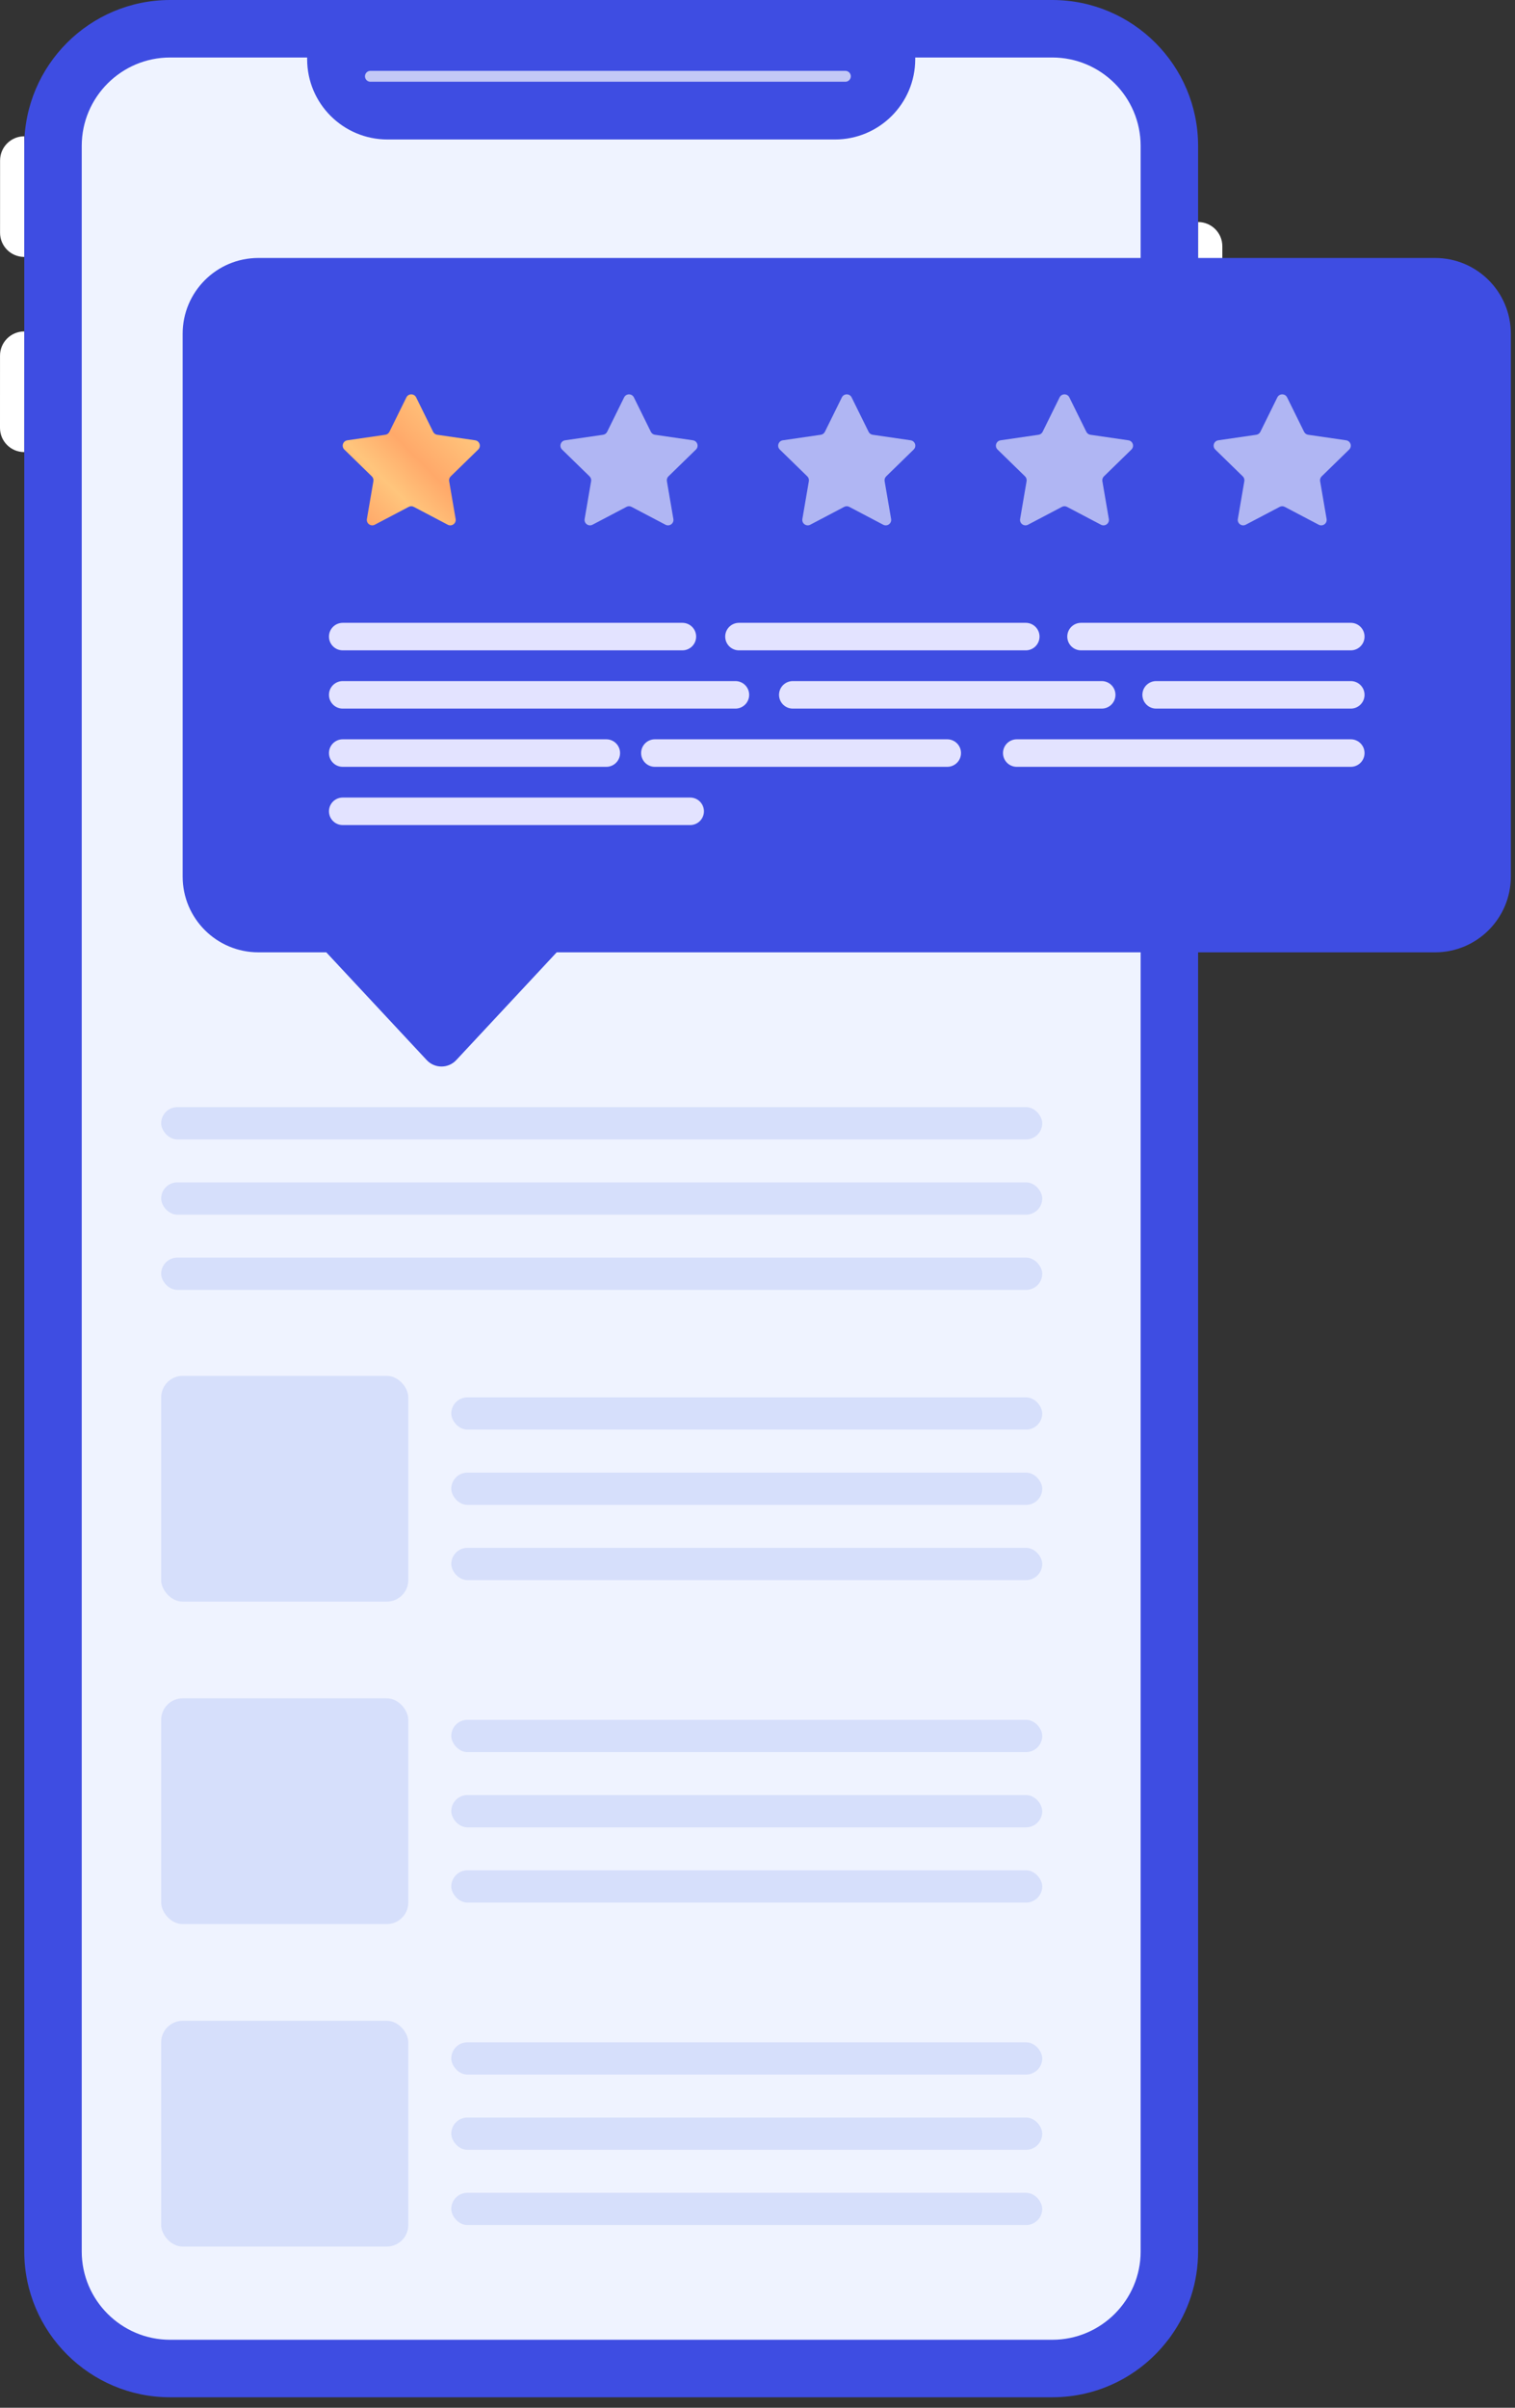 <svg width="141" height="224" viewBox="0 0 141 224" fill="none" xmlns="http://www.w3.org/2000/svg">
<rect x="0" y="0" width="141" height="224" fill="#333333" stroke="none"/>
<path d="M96.218 220.358H18.86C11.755 220.358 5.995 214.598 5.995 207.492V14.98C5.995 7.876 11.754 2.115 18.86 2.115H96.218C103.323 2.115 109.083 7.875 109.083 14.98V207.493C109.082 214.598 103.323 220.358 96.218 220.358Z" fill="#EFF3FF"/>
<path d="M111.511 20.658C112.754 20.659 113.763 21.667 113.762 22.911L113.76 31.831C113.76 33.075 112.751 34.083 111.507 34.083L111.511 20.658Z" fill="white"/>
<path d="M2.256 23.904C1.013 23.904 0.004 22.895 0.005 21.651L0.007 14.931C0.007 13.688 1.015 12.679 2.26 12.68L2.256 23.904Z" fill="white"/>
<path d="M2.251 42.059C1.008 42.059 -0.001 41.051 4.9805e-07 39.806L0.002 33.086C0.002 31.843 1.01 30.834 2.255 30.835L2.251 42.059Z" fill="white"/>
<path d="M97.933 0H15.833C8.345 0 2.259 6.086 2.259 13.574V209.457C2.259 216.936 8.345 223.023 15.833 223.023H97.932C102.311 223.023 106.2 220.95 108.679 217.724C108.803 217.575 108.911 217.425 109.018 217.268C110.585 215.062 111.506 212.367 111.506 209.457V13.574C111.507 6.086 105.421 0 97.933 0ZM106.159 209.457C106.159 213.984 102.469 217.674 97.933 217.674H15.833C11.297 217.674 7.607 213.984 7.607 209.457V13.574C7.607 9.039 11.297 5.349 15.833 5.349H28.586V5.506C28.586 9.635 31.936 12.977 36.066 12.977H77.709C81.83 12.977 85.179 9.635 85.179 5.506V5.349H97.932C102.468 5.349 106.158 9.039 106.158 13.574V209.457H106.159Z" fill="#3E4DE2"/>
<path opacity="0.69" d="M34.475 7.098H78.676" stroke="white" stroke-width="1.013" stroke-miterlimit="10" stroke-linecap="round"/>
<path d="M133.564 24H24.048C20.155 24 17 27.156 17 31.048V81.548C17 85.441 20.155 88.597 24.048 88.597H30.367L39.714 98.623C40.458 99.42 41.721 99.42 42.464 98.623L51.812 88.597H133.564C137.457 88.597 140.612 85.441 140.612 81.548V31.048C140.613 27.156 137.457 24 133.564 24Z" fill="#3E4DE2"/>
<path opacity="0.59" d="M58.995 36.97L60.575 40.172C60.649 40.321 60.791 40.424 60.956 40.448L64.489 40.962C64.904 41.022 65.069 41.531 64.769 41.824L62.212 44.317C62.093 44.433 62.039 44.6 62.067 44.764L62.67 48.283C62.741 48.697 62.307 49.012 61.937 48.816L58.776 47.155C58.629 47.077 58.453 47.077 58.306 47.155L55.146 48.816C54.775 49.011 54.342 48.696 54.412 48.283L55.015 44.764C55.043 44.601 54.989 44.433 54.87 44.317L52.313 41.824C52.013 41.531 52.179 41.022 52.593 40.962L56.126 40.448C56.291 40.424 56.433 40.321 56.507 40.172L58.087 36.97C58.274 36.594 58.809 36.594 58.995 36.97Z" fill="white"/>
<path opacity="0.59" d="M79.26 36.97L80.84 40.172C80.913 40.321 81.056 40.424 81.221 40.448L84.753 40.962C85.168 41.022 85.334 41.531 85.033 41.824L82.477 44.317C82.359 44.433 82.304 44.6 82.331 44.764L82.935 48.283C83.006 48.697 82.572 49.012 82.2 48.816L79.041 47.155C78.894 47.077 78.718 47.077 78.57 47.155L75.411 48.816C75.04 49.011 74.606 48.696 74.677 48.283L75.28 44.764C75.308 44.601 75.254 44.433 75.134 44.317L72.578 41.824C72.278 41.531 72.444 41.022 72.858 40.962L76.391 40.448C76.555 40.424 76.698 40.321 76.772 40.172L78.352 36.97C78.538 36.594 79.075 36.594 79.26 36.97Z" fill="white"/>
<path opacity="0.59" d="M99.524 36.97L101.104 40.172C101.178 40.321 101.321 40.424 101.485 40.448L105.018 40.962C105.433 41.022 105.598 41.531 105.298 41.824L102.742 44.317C102.622 44.433 102.568 44.6 102.596 44.764L103.199 48.283C103.271 48.697 102.837 49.012 102.465 48.816L99.306 47.155C99.158 47.077 98.982 47.077 98.835 47.155L95.675 48.816C95.305 49.011 94.871 48.696 94.941 48.283L95.544 44.764C95.572 44.601 95.518 44.433 95.399 44.317L92.843 41.824C92.542 41.531 92.709 41.022 93.123 40.962L96.656 40.448C96.82 40.424 96.963 40.321 97.036 40.172L98.616 36.97C98.803 36.594 99.339 36.594 99.524 36.97Z" fill="white"/>
<path d="M38.73 36.97L40.31 40.172C40.384 40.321 40.527 40.424 40.691 40.448L44.224 40.962C44.639 41.022 44.804 41.531 44.504 41.824L41.948 44.317C41.828 44.433 41.774 44.6 41.802 44.764L42.406 48.283C42.476 48.697 42.043 49.012 41.671 48.816L38.511 47.155C38.364 47.077 38.188 47.077 38.04 47.155L34.881 48.816C34.51 49.011 34.076 48.696 34.147 48.283L34.751 44.764C34.778 44.601 34.724 44.433 34.605 44.317L32.049 41.824C31.748 41.531 31.915 41.022 32.329 40.962L35.862 40.448C36.026 40.424 36.169 40.321 36.242 40.172L37.822 36.97C38.008 36.594 38.544 36.594 38.73 36.97Z" fill="url(#paint0_linear_131_6750)"/>
<path opacity="0.59" d="M119.79 36.97L121.37 40.172C121.444 40.321 121.586 40.424 121.751 40.448L125.283 40.962C125.698 41.022 125.864 41.531 125.563 41.824L123.007 44.317C122.888 44.433 122.834 44.6 122.862 44.764L123.465 48.283C123.536 48.697 123.102 49.012 122.731 48.816L119.571 47.155C119.424 47.077 119.248 47.077 119.1 47.155L115.94 48.816C115.569 49.011 115.135 48.696 115.206 48.283L115.809 44.764C115.837 44.601 115.783 44.433 115.663 44.317L113.107 41.824C112.807 41.531 112.973 41.022 113.387 40.962L116.92 40.448C117.085 40.424 117.227 40.321 117.301 40.172L118.881 36.97C119.068 36.594 119.604 36.594 119.79 36.97Z" fill="white"/>
<path d="M31.896 64.642H68.444" stroke="url(#paint1_linear_131_6750)" stroke-width="2.56" stroke-miterlimit="10" stroke-linecap="round"/>
<path d="M73.784 64.642H102.535" stroke="url(#paint2_linear_131_6750)" stroke-width="2.56" stroke-miterlimit="10" stroke-linecap="round"/>
<path d="M107.601 64.642H125.717" stroke="url(#paint3_linear_131_6750)" stroke-width="2.56" stroke-miterlimit="10" stroke-linecap="round"/>
<path d="M31.896 70.059H56.429" stroke="url(#paint4_linear_131_6750)" stroke-width="2.56" stroke-miterlimit="10" stroke-linecap="round"/>
<path d="M60.948 70.059H88.16" stroke="url(#paint5_linear_131_6750)" stroke-width="2.56" stroke-miterlimit="10" stroke-linecap="round"/>
<path d="M94.629 70.059H125.717" stroke="url(#paint6_linear_131_6750)" stroke-width="2.56" stroke-miterlimit="10" stroke-linecap="round"/>
<path d="M31.896 59.223H63.509" stroke="url(#paint7_linear_131_6750)" stroke-width="2.56" stroke-miterlimit="10" stroke-linecap="round"/>
<path d="M68.774 59.223H95.468" stroke="url(#paint8_linear_131_6750)" stroke-width="2.56" stroke-miterlimit="10" stroke-linecap="round"/>
<path d="M100.61 59.223H125.717" stroke="url(#paint9_linear_131_6750)" stroke-width="2.56" stroke-miterlimit="10" stroke-linecap="round"/>
<path d="M31.896 75.477H64.234" stroke="url(#paint10_linear_131_6750)" stroke-width="2.56" stroke-miterlimit="10" stroke-linecap="round"/>
<rect x="15" y="103" width="82" height="3" rx="1.5" fill="#D6DFFB"/>
<rect x="15" y="110" width="82" height="3" rx="1.5" fill="#D6DFFB"/>
<rect x="15" y="117" width="82" height="3" rx="1.5" fill="#D6DFFB"/>
<rect x="42" y="130" width="55" height="3" rx="1.5" fill="#D6DFFB"/>
<rect x="42" y="137" width="55" height="3" rx="1.5" fill="#D6DFFB"/>
<rect x="42" y="144" width="55" height="3" rx="1.5" fill="#D6DFFB"/>
<rect x="42" y="160" width="55" height="3" rx="1.5" fill="#D6DFFB"/>
<rect x="42" y="167" width="55" height="3" rx="1.5" fill="#D6DFFB"/>
<rect x="42" y="174" width="55" height="3" rx="1.5" fill="#D6DFFB"/>
<rect x="42" y="190" width="55" height="3" rx="1.5" fill="#D6DFFB"/>
<rect x="42" y="197" width="55" height="3" rx="1.5" fill="#D6DFFB"/>
<rect x="42" y="204" width="55" height="3" rx="1.5" fill="#D6DFFB"/>
<rect x="15" y="128" width="23" height="21" rx="2" fill="#D6DFFB"/>
<rect x="15" y="158" width="23" height="21" rx="2" fill="#D6DFFB"/>
<rect x="15" y="188" width="23" height="21" rx="2" fill="#D6DFFB"/>
<defs>
<linearGradient id="paint0_linear_131_6750" x1="42.737" y1="39.332" x2="33.816" y2="48.254" gradientUnits="userSpaceOnUse">
<stop stop-color="#FFC57C"/>
<stop offset="0.405" stop-color="#FFA96A"/>
<stop offset="0.688" stop-color="#FFC57C"/>
<stop offset="1" stop-color="#FFA96A"/>
</linearGradient>
<linearGradient id="paint1_linear_131_6750" x1="-nan" y1="-nan" x2="-nan" y2="-nan" gradientUnits="userSpaceOnUse">
<stop stop-color="#E3E3FF"/>
<stop offset="0.995" stop-color="white"/>
</linearGradient>
<linearGradient id="paint2_linear_131_6750" x1="-nan" y1="-nan" x2="-nan" y2="-nan" gradientUnits="userSpaceOnUse">
<stop stop-color="#E3E3FF"/>
<stop offset="0.995" stop-color="white"/>
</linearGradient>
<linearGradient id="paint3_linear_131_6750" x1="-nan" y1="-nan" x2="-nan" y2="-nan" gradientUnits="userSpaceOnUse">
<stop stop-color="#E3E3FF"/>
<stop offset="0.995" stop-color="white"/>
</linearGradient>
<linearGradient id="paint4_linear_131_6750" x1="-nan" y1="-nan" x2="-nan" y2="-nan" gradientUnits="userSpaceOnUse">
<stop stop-color="#E3E3FF"/>
<stop offset="0.995" stop-color="white"/>
</linearGradient>
<linearGradient id="paint5_linear_131_6750" x1="-nan" y1="-nan" x2="-nan" y2="-nan" gradientUnits="userSpaceOnUse">
<stop stop-color="#E3E3FF"/>
<stop offset="0.995" stop-color="white"/>
</linearGradient>
<linearGradient id="paint6_linear_131_6750" x1="-nan" y1="-nan" x2="-nan" y2="-nan" gradientUnits="userSpaceOnUse">
<stop stop-color="#E3E3FF"/>
<stop offset="0.995" stop-color="white"/>
</linearGradient>
<linearGradient id="paint7_linear_131_6750" x1="-nan" y1="-nan" x2="-nan" y2="-nan" gradientUnits="userSpaceOnUse">
<stop stop-color="#E3E3FF"/>
<stop offset="0.995" stop-color="white"/>
</linearGradient>
<linearGradient id="paint8_linear_131_6750" x1="-nan" y1="-nan" x2="-nan" y2="-nan" gradientUnits="userSpaceOnUse">
<stop stop-color="#E3E3FF"/>
<stop offset="0.995" stop-color="white"/>
</linearGradient>
<linearGradient id="paint9_linear_131_6750" x1="-nan" y1="-nan" x2="-nan" y2="-nan" gradientUnits="userSpaceOnUse">
<stop stop-color="#E3E3FF"/>
<stop offset="0.995" stop-color="white"/>
</linearGradient>
<linearGradient id="paint10_linear_131_6750" x1="-nan" y1="-nan" x2="-nan" y2="-nan" gradientUnits="userSpaceOnUse">
<stop stop-color="#E3E3FF"/>
<stop offset="0.995" stop-color="white"/>
</linearGradient>
</defs>
</svg>
